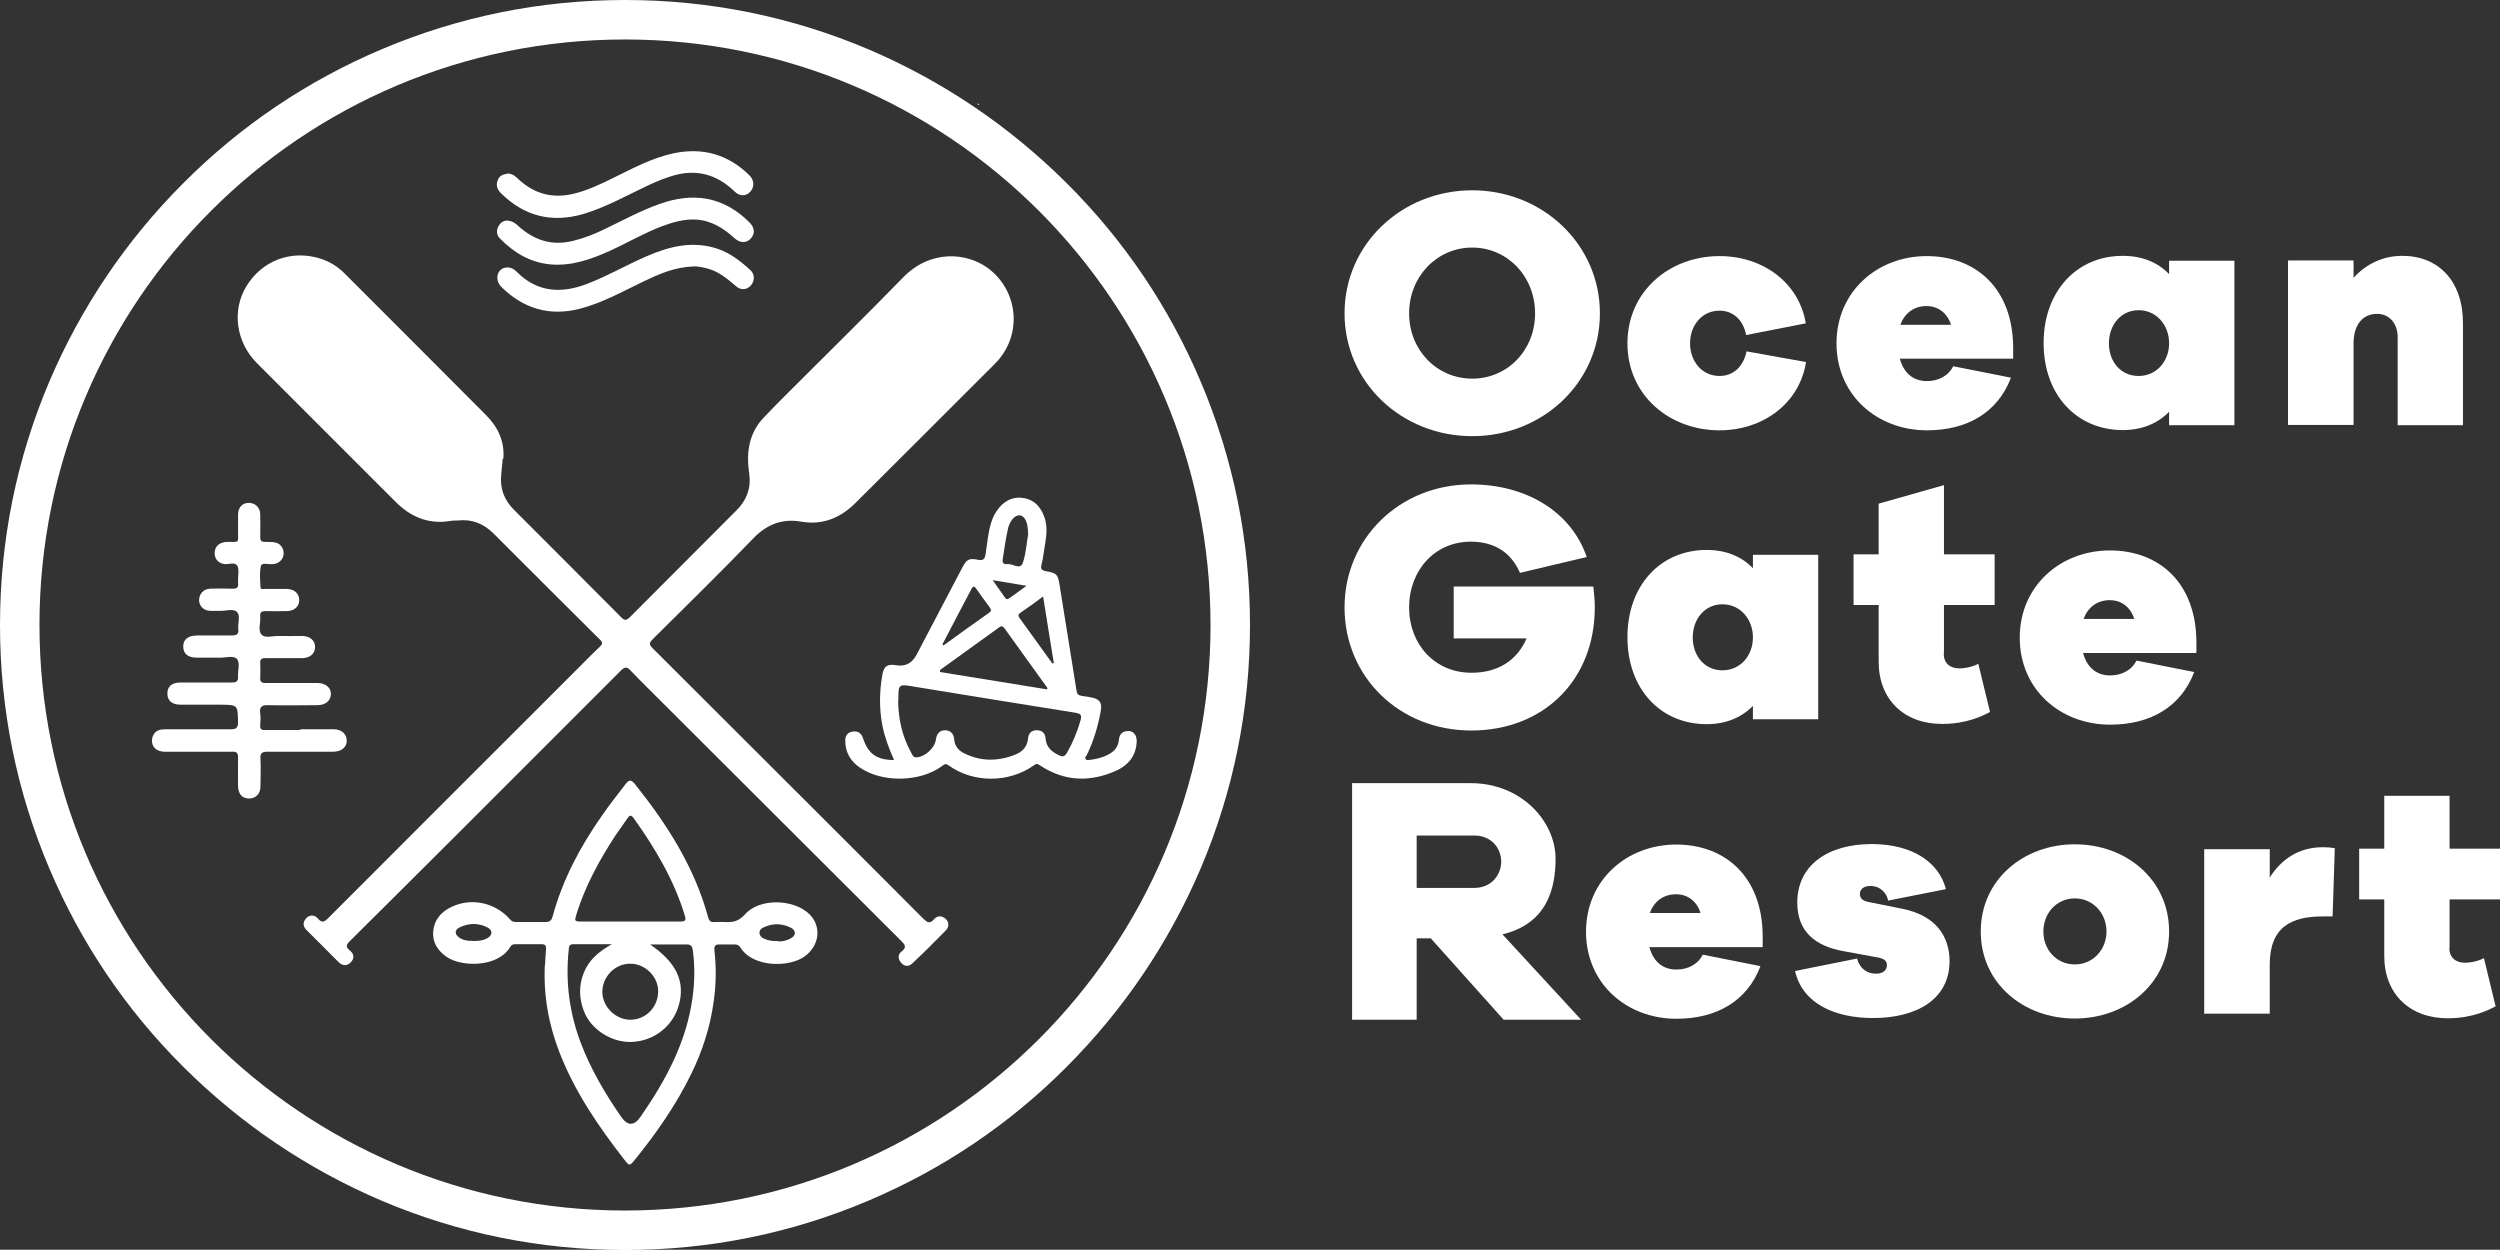 <svg xmlns="http://www.w3.org/2000/svg" id="Layer_1" data-name="Layer 1" width="102.6" height="51.29" viewBox="0 0 102.6 51.29"><rect x="0" y="0" width="102.6" height="51.29" fill="#333333" stroke="none"/><g><g><path d="M65.66,12.86c0,2.84-2.35,5.04-5.24,5.04s-5.24-2.2-5.24-5.04,2.35-5.05,5.24-5.05,5.24,2.22,5.24,5.05ZM63,12.86c0-1.52-1.14-2.7-2.58-2.7s-2.59,1.18-2.59,2.7,1.15,2.68,2.59,2.68,2.58-1.16,2.58-2.68Z" style="fill: #fff;"></path><path d="M65.39,24.07c.04.35.06.6.06.86,0,2.98-2.1,5.05-5.07,5.05s-5.2-2.22-5.2-5.05,2.26-5.05,5.19-5.05c2.29,0,4.12,1.14,4.75,2.98l-2.74.65c-.38-.88-1.1-1.28-2.02-1.28-1.48,0-2.53,1.18-2.53,2.7s1.06,2.68,2.56,2.68c1.12,0,1.89-.54,2.26-1.41h-2.99v-2.13h5.73Z" style="fill: #fff;"></path><path d="M61.71,41.85l-2.99-3.34h-.58v3.34h-2.65v-9.71h4.86c2.11,0,3.49,1.59,3.49,3.1,0,1.18-.32,2.69-2.24,3.12l-.11-.2,3.4,3.69h-3.2ZM60.5,36.44c.75,0,1.11-.58,1.11-1.08s-.36-1.07-1.11-1.07h-2.36v2.15h2.36Z" style="fill: #fff;"></path></g><g><path d="M74.12,14.86c-.27,1.7-1.77,2.8-3.55,2.8-2.06,0-3.78-1.44-3.78-3.57s1.72-3.58,3.78-3.58c1.77,0,3.26,1.08,3.54,2.76l-2.45.48c-.12-.64-.55-1-1.09-1-.73,0-1.21.61-1.21,1.34s.48,1.34,1.21,1.34c.55,0,.97-.36,1.11-1.01l2.45.44Z" style="fill: #fff;"></path><path d="M82.62,14.72h-4.65c.15.56.52.92,1.11.92.45,0,.88-.2,1.08-.61l2.37.47c-.55,1.45-1.82,2.16-3.45,2.16-2.04,0-3.71-1.44-3.71-3.57s1.68-3.58,3.7-3.58,3.55,1.33,3.55,3.78v.44ZM77.99,13.33h2.08c-.16-.51-.56-.77-1-.77-.52,0-.9.29-1.08.77Z" style="fill: #fff;"></path><path d="M91.7,17.45h-2.68v-.55c-.47.48-1.11.75-1.9.75-1.89,0-3.25-1.44-3.25-3.57s1.36-3.58,3.25-3.58c.8,0,1.44.27,1.9.75v-.55h2.68v6.75ZM89.02,14.09c0-.75-.52-1.36-1.25-1.36s-1.22.61-1.22,1.36.48,1.34,1.22,1.34c.73,0,1.25-.6,1.25-1.34Z" style="fill: #fff;"></path><path d="M101.08,13.26v4.19h-2.68v-3.62c0-.56-.35-.95-.84-.95-.59,0-.97.44-.97,1.22v3.34h-2.69v-6.75h2.69v.71c.52-.57,1.21-.9,2-.9,1.49,0,2.49,1.04,2.49,2.76Z" style="fill: #fff;"></path><path d="M74.62,29.52h-2.68v-.55c-.47.48-1.11.75-1.9.75-1.89,0-3.25-1.44-3.25-3.57s1.36-3.58,3.25-3.58c.8,0,1.44.27,1.9.75v-.55h2.68v6.75ZM71.94,26.16c0-.75-.52-1.36-1.25-1.36s-1.22.61-1.22,1.36.48,1.35,1.22,1.35c.73,0,1.25-.6,1.25-1.35Z" style="fill: #fff;"></path><path d="M79.77,26.83c0,.37.25.6.63.6.28,0,.6-.08.79-.19l.48,1.98c-.25.13-.92.49-1.96.49-1.58,0-2.61-1.01-2.61-2.56v-2.32h-1.03v-2.08h1.03v-2.08l2.68-.76v2.84h2.08v2.08h-2.08v1.98h0Z" style="fill: #fff;"></path><path d="M90.14,26.8h-4.65c.15.56.52.92,1.11.92.45,0,.88-.2,1.08-.61l2.37.47c-.55,1.45-1.82,2.16-3.45,2.16-2.04,0-3.71-1.44-3.71-3.57s1.68-3.58,3.7-3.58,3.55,1.33,3.55,3.78v.44h0ZM85.51,25.4h2.08c-.16-.51-.56-.77-1-.77-.52,0-.9.29-1.08.77Z" style="fill: #fff;"></path><path d="M72.34,38.87h-4.65c.15.56.52.92,1.11.92.45,0,.88-.2,1.08-.61l2.37.47c-.55,1.45-1.82,2.16-3.45,2.16-2.04,0-3.71-1.44-3.71-3.57s1.68-3.58,3.7-3.58,3.55,1.33,3.55,3.78v.44ZM67.71,37.47h2.08c-.16-.51-.56-.77-1-.77-.52,0-.91.29-1.08.77Z" style="fill: #fff;"></path><path d="M76.22,39.36c.11.39.4.6.77.6.32,0,.45-.17.45-.35,0-.15-.08-.27-.4-.32l-1.36-.25c-1.21-.21-1.92-.83-1.92-2,0-1.54,1.27-2.4,3.05-2.4,1.64,0,2.76.72,3.05,1.85l-2.37.47c-.04-.24-.27-.6-.73-.6-.29,0-.43.15-.43.32,0,.16.08.28.32.33l1.44.29c1.33.27,1.92,1.11,1.92,2.14,0,1.58-1.36,2.34-3.14,2.34-1.52,0-2.89-.56-3.2-1.93l2.54-.51Z" style="fill: #fff;"></path><path d="M89.02,38.23c0,2.13-1.77,3.57-3.87,3.57s-3.86-1.44-3.86-3.57,1.76-3.58,3.86-3.58c2.1,0,3.87,1.44,3.87,3.58ZM86.45,38.23c0-.76-.56-1.36-1.3-1.36s-1.29.6-1.29,1.36.55,1.35,1.29,1.35,1.3-.6,1.3-1.35Z" style="fill: #fff;"></path><path d="M95.82,34.81l-.09,2.8h-.4c-1.29,0-2.18.43-2.18,1.98v2.01h-2.69v-6.75h2.69v1.16c.47-.73,1.17-1.24,2.18-1.24.21,0,.32.01.49.04Z" style="fill: #fff;"></path><path d="M100.52,38.91c0,.37.25.6.63.6.28,0,.6-.08.79-.19l.48,1.98c-.25.13-.92.49-1.96.49-1.58,0-2.61-1.01-2.61-2.56v-2.32h-1.03v-2.08h1.03v-2.17h2.68v2.17h2.08v2.08h-2.08v1.98Z" style="fill: #fff;"></path></g></g><g id="wrXFKs"><g><path d="M40.11,4.25s.07,0,.08.05c-.04,0-.07,0-.08-.05Z" style="fill: #fff;"></path><path d="M20.63,18.84c-.02.21-.04.43-.06.64-.06.56.12,1.04.52,1.44,1.47,1.47,2.94,2.94,4.41,4.42.14.14.21.12.34,0,1.46-1.47,2.93-2.93,4.39-4.4.41-.41.6-.9.52-1.49-.13-.85-.03-1.65.59-2.31.35-.37.71-.73,1.07-1.09,1.55-1.55,3.11-3.08,4.64-4.65,1.14-1.18,2.63-1.03,3.49-.4,1.28.95,1.43,2.78.3,3.92-1.91,1.91-3.82,3.82-5.73,5.72-.61.61-1.34.92-2.22.77-.79-.14-1.42.11-1.98.69-1.35,1.4-2.74,2.76-4.12,4.13-.15.15-.16.22,0,.38,1.64,1.63,3.27,3.27,4.91,4.9,2.06,2.06,4.12,4.11,6.18,6.18.16.16.27.25.46.03.14-.16.33-.14.48,0,.14.14.13.32,0,.46-.45.46-.91.92-1.38,1.36-.14.14-.32.13-.45-.02-.14-.15-.15-.35,0-.46.26-.2.13-.31-.03-.47-3.26-3.25-6.51-6.5-9.77-9.75-.44-.44-.88-.87-1.31-1.32-.16-.18-.25-.14-.4,0-2.36,2.36-4.72,4.72-7.08,7.08-1.35,1.34-2.69,2.69-4.04,4.02-.15.15-.19.24,0,.39.17.14.2.32.03.49-.17.16-.34.14-.5-.02-.44-.44-.87-.88-1.31-1.31-.15-.15-.16-.31-.02-.48.13-.15.35-.16.49.01.17.2.27.13.42-.02,3.35-3.36,6.71-6.71,10.06-10.06.36-.36.72-.73,1.09-1.08.11-.11.13-.17,0-.29-1.46-1.45-2.91-2.9-4.36-4.35-.41-.41-.88-.6-1.46-.54-.11.01-.22,0-.32.02-.9.15-1.64-.17-2.26-.8-1.89-1.89-3.78-3.78-5.67-5.67-.87-.87-1.04-2.17-.44-3.16.64-1.05,1.83-1.51,3.03-1.14.38.12.72.33,1,.61,1.94,1.94,3.88,3.88,5.81,5.82.48.48.76,1.06.71,1.77Z" style="fill: #fff;"></path><path d="M22.37,39.59c.01-.21.02-.43.04-.64.01-.14-.04-.2-.18-.2-.37,0-.74,0-1.1,0-.11,0-.16.06-.21.14-.51.82-1.99.8-2.59.38-.36-.25-.59-.59-.55-1.04.04-.5.34-.82.77-1.02.82-.38,1.79-.16,2.39.53.07.08.14.1.23.1.4,0,.81,0,1.21,0,.17,0,.25-.05.3-.23.41-1.51,1.13-2.86,2.02-4.13.31-.45.65-.88.98-1.31.14-.18.23-.17.37,0,1.32,1.65,2.45,3.41,3.01,5.47.04.14.1.22.26.2.14-.01.29,0,.43,0,.33.02.57-.03.83-.32.6-.68,2.04-.63,2.67.03.47.5.37,1.26-.21,1.69-.63.47-2.13.48-2.65-.35-.06-.1-.14-.13-.25-.13-.2,0-.4,0-.59,0-.19-.01-.25.06-.23.25.08.7.07,1.39-.03,2.09-.14,1.04-.46,2.03-.92,2.97-.62,1.27-1.42,2.42-2.31,3.52-.22.27-.23.27-.44,0-1.05-1.35-2.01-2.75-2.64-4.35-.46-1.17-.68-2.37-.62-3.63ZM26.65,38.74c1.11.75,1.48,1.54,1.21,2.51-.24.86-1.01,1.47-1.92,1.51-.84.04-1.69-.51-1.98-1.27-.2-.53-.21-1.05,0-1.57.21-.52.6-.86,1.15-1.17-.59,0-1.09,0-1.58,0-.17,0-.18.1-.19.23-.14,1.33.03,2.61.51,3.86.41,1.07.99,2.05,1.64,2.99q.4.58.8,0c1.03-1.49,1.88-3.05,2.13-4.88.09-.63.1-1.27.02-1.9-.02-.14-.03-.29-.24-.29-.48,0-.96,0-1.52,0ZM25.85,37.82h0c.69,0,1.38,0,2.07,0,.17,0,.25-.03.19-.23-.45-1.48-1.22-2.78-2.11-4.02-.09-.12-.16-.13-.24,0-.17.24-.34.48-.51.73-.66,1.01-1.23,2.06-1.59,3.21-.09.3-.09.31.23.31.65,0,1.31,0,1.96,0ZM25.87,41.85c.64,0,1.15-.53,1.14-1.18,0-.6-.55-1.13-1.15-1.12-.62,0-1.14.53-1.14,1.16,0,.6.54,1.14,1.15,1.14ZM19.39,38.62c.28,0,.46-.03.6-.11.23-.13.24-.33.01-.45-.38-.19-.76-.18-1.14,0-.21.11-.21.28-.01.42.17.12.37.14.54.13ZM31.92,38.63c.19.02.38-.03.55-.13.2-.11.2-.31,0-.42-.37-.19-.75-.2-1.13-.02-.09.04-.17.1-.17.22,0,.11.07.18.16.23.18.09.37.12.58.11Z" style="fill: #fff;"></path><path d="M36.67,31.14c-.2-.46-.37-.91-.46-1.38-.13-.69-.12-1.37,0-2.06.06-.36.21-.46.56-.4q.56.1.84-.42c.63-1.2,1.26-2.4,1.89-3.6.17-.32.27-.38.62-.31.23.05.3-.02.33-.24.07-.44.1-.89.24-1.32.07-.22.18-.41.32-.58.28-.33.64-.47,1.06-.38.41.09.65.38.79.77.18.5.04.99-.03,1.49-.02.16-.05.32-.09.48-.04.16.02.22.18.25.46.08.5.14.57.6.23,1.44.46,2.87.69,4.3.02.15.08.2.22.22.14.02.28.04.42.07.3.06.41.21.36.52-.11.63-.29,1.24-.57,1.82-.03.06-.11.13-.05.19.05.06.13.02.21.02.22-.03.44-.08.65-.18.28-.13.47-.32.5-.64.02-.24.16-.36.39-.36.21,0,.35.18.34.43-.02.55-.31.94-.78,1.17-1.09.51-2.17.49-3.19-.19-.1-.07-.15-.08-.25,0-1.03.73-2.49.73-3.5,0-.13-.09-.18-.04-.27.03-.9.66-2.44.69-3.36.07-.4-.27-.62-.65-.61-1.13,0-.21.12-.34.33-.36.19-.02.33.07.39.26.21.62.51.87,1.15.91.03,0,.07,0,.13,0ZM36.86,28.71c0,.77.16,1.5.53,2.17.05.09.08.21.22.2.34-.01.75-.37.8-.73.03-.23.15-.38.37-.38.23,0,.36.14.38.37.02.28.18.47.42.58.69.34,1.4.33,2.11.04.28-.12.47-.32.5-.65.02-.23.16-.35.37-.34.2,0,.34.12.35.34.03.36.26.55.56.69.16.08.24.03.32-.11.24-.42.42-.85.55-1.31.07-.23.02-.29-.21-.33-2.2-.35-4.41-.71-6.61-1.07-.65-.11-.65-.11-.65.54ZM42.96,28.3s.02-.04.03-.06c-.59-.82-1.18-1.64-1.77-2.46-.1-.13-.17-.07-.26,0-.77.56-1.55,1.12-2.33,1.68-.04.03-.07.05-.05.12,1.46.24,2.92.47,4.38.71ZM43.19,27.23s.04-.01.06-.02c-.15-.9-.29-1.79-.44-2.73-.34.25-.64.47-.95.68-.09.07-.07.12-.02.2.45.62.9,1.25,1.35,1.87ZM38.67,26.44s.03.03.05.05c.62-.45,1.24-.9,1.87-1.34.1-.07.1-.12.03-.22-.19-.25-.37-.51-.55-.76-.07-.11-.13-.14-.2,0-.4.76-.8,1.51-1.19,2.27ZM42.19,21.9c0-.47-.13-.71-.32-.75-.19-.03-.39.17-.49.49,0,.02-.01.03-.01.05-.1.42-.15.84-.22,1.27-.03.19.1.2.21.19.21-.02.51.26.62-.06.14-.42.16-.88.22-1.19ZM42.12,24.04c-.49-.08-.9-.15-1.38-.23.19.27.35.49.5.71.06.09.12.08.2.02.21-.15.42-.3.69-.5Z" style="fill: #fff;"></path><path d="M12.33,29.93c.46,0,.92,0,1.37,0,.33,0,.54.21.53.48,0,.26-.23.44-.55.44-.9,0-1.79,0-2.69,0-.23,0-.32.05-.3.29.02.38,0,.75,0,1.13,0,.31-.19.5-.47.5-.28,0-.44-.18-.45-.5,0-.39-.01-.79,0-1.18,0-.19-.06-.25-.24-.24-.92,0-1.85,0-2.77,0-.4,0-.61-.29-.49-.63.09-.25.3-.29.52-.29.89,0,1.78,0,2.66,0,.23,0,.32-.04.32-.3-.02-.7,0-.7-.7-.71-.56,0-1.11,0-1.67,0-.35,0-.54-.18-.53-.47,0-.29.2-.44.55-.44.7,0,1.4,0,2.1,0,.18,0,.26-.05.25-.24-.02-.25.1-.57-.05-.73-.14-.15-.46-.04-.7-.05-.31,0-.63,0-.94,0-.37,0-.56-.16-.56-.46,0-.29.2-.45.58-.45.47,0,.93,0,1.4,0,.2,0,.31-.04.28-.26-.03-.24.1-.54-.05-.7-.15-.16-.46-.04-.7-.05-.13,0-.27,0-.4,0-.27-.01-.45-.19-.46-.43,0-.26.17-.46.44-.48.31-.01.63-.01.94,0,.18,0,.24-.06.22-.23,0-.05,0-.11,0-.16,0-.19.05-.41-.03-.55-.1-.17-.34-.05-.52-.07-.24-.03-.4-.19-.41-.42-.01-.24.12-.42.36-.47.07-.02.14-.02.21-.02.45,0,.39.05.39-.41,0-.24,0-.49,0-.73.01-.29.19-.47.45-.46.26,0,.45.19.46.46.01.31,0,.63,0,.94,0,.16.05.2.2.2.13,0,.27,0,.4.02.23.04.37.25.36.47-.01.22-.18.39-.41.42,0,0-.02,0-.03,0-.17.03-.45-.08-.49.07-.07.28-.03.59-.02.88,0,.1.11.07.18.07.3,0,.59,0,.89,0,.32,0,.52.19.52.46,0,.27-.21.45-.52.45-.29,0-.57.01-.86,0-.18,0-.24.06-.22.23.02.25-.1.57.05.73.15.17.47.05.72.06.31.01.63,0,.94,0,.33,0,.55.19.54.46,0,.27-.22.45-.53.45-.5,0-1.01,0-1.51,0-.17,0-.22.05-.21.21.01.19.01.38,0,.57-.02.19.06.25.24.24.7,0,1.4,0,2.1,0,.33,0,.56.18.56.45,0,.27-.22.46-.55.46-.67,0-1.35.02-2.02,0-.28-.01-.37.08-.33.35.02.15.01.31,0,.46-.02.17.05.22.21.21.47,0,.95,0,1.43,0,0,0,0,0,0,0Z" style="fill: #fff;"></path><path d="M20.76,9.05c.32,0,.45.18.62.32.64.53,1.34.72,2.16.51.44-.11.85-.27,1.26-.47.75-.36,1.48-.76,2.27-1.04,1.37-.49,2.61-.31,3.67.74.23.22.26.46.08.67-.17.2-.44.21-.67,0-.46-.42-.97-.74-1.61-.77-.48-.02-.92.11-1.36.27-.74.28-1.42.68-2.14,1.01-.78.35-1.58.64-2.46.56-.83-.08-1.49-.48-2.06-1.06-.13-.13-.16-.3-.08-.47.08-.17.21-.26.33-.26Z" style="fill: #fff;"></path><path d="M20.82,7.12c.25,0,.38.17.53.3.64.56,1.37.73,2.2.53.57-.14,1.1-.39,1.62-.65.8-.39,1.59-.82,2.48-1.01,1.2-.25,2.24.05,3.11.91.2.2.21.49.02.68-.17.18-.42.18-.62-.01-.76-.74-1.63-.96-2.64-.63-.38.12-.74.28-1.09.45-.82.39-1.61.83-2.48,1.09-1.3.38-2.43.1-3.39-.85-.15-.15-.22-.32-.13-.54.07-.19.23-.24.39-.26Z" style="fill: #fff;"></path><path d="M28.43,10.94c-.74.02-1.39.31-2.04.62-.85.41-1.67.87-2.59,1.11-1.25.32-2.32,0-3.23-.9-.2-.2-.21-.51-.04-.68.16-.16.46-.16.66.05.86.87,1.85.92,2.93.5.83-.32,1.6-.77,2.41-1.12.94-.41,1.9-.65,2.92-.31.53.18.96.52,1.36.89.18.17.16.46-.01.63-.16.17-.4.19-.6.01-.34-.29-.68-.58-1.13-.71-.21-.06-.42-.1-.64-.1Z" style="fill: #fff;"></path></g></g><path d="M25.65,1.62c13.27,0,24.03,10.76,24.03,24.03s-10.76,24.03-24.03,24.03S1.62,38.92,1.62,25.65,12.37,1.62,25.65,1.62M25.65,0c-3.46,0-6.82.68-9.98,2.02-3.05,1.29-5.8,3.14-8.15,5.5-2.35,2.35-4.2,5.1-5.5,8.15-1.34,3.16-2.02,6.52-2.02,9.98s.68,6.82,2.02,9.98c1.29,3.05,3.14,5.8,5.5,8.15s5.1,4.2,8.15,5.5c3.16,1.34,6.52,2.02,9.98,2.02s6.82-.68,9.98-2.02c3.05-1.29,5.8-3.14,8.15-5.5s4.2-5.1,5.5-8.15c1.34-3.16,2.02-6.52,2.02-9.98s-.68-6.82-2.02-9.98c-1.29-3.05-3.14-5.8-5.5-8.15s-5.1-4.2-8.15-5.5c-3.16-1.34-6.52-2.02-9.98-2.02h0Z" style="fill: #fff;"></path></svg>